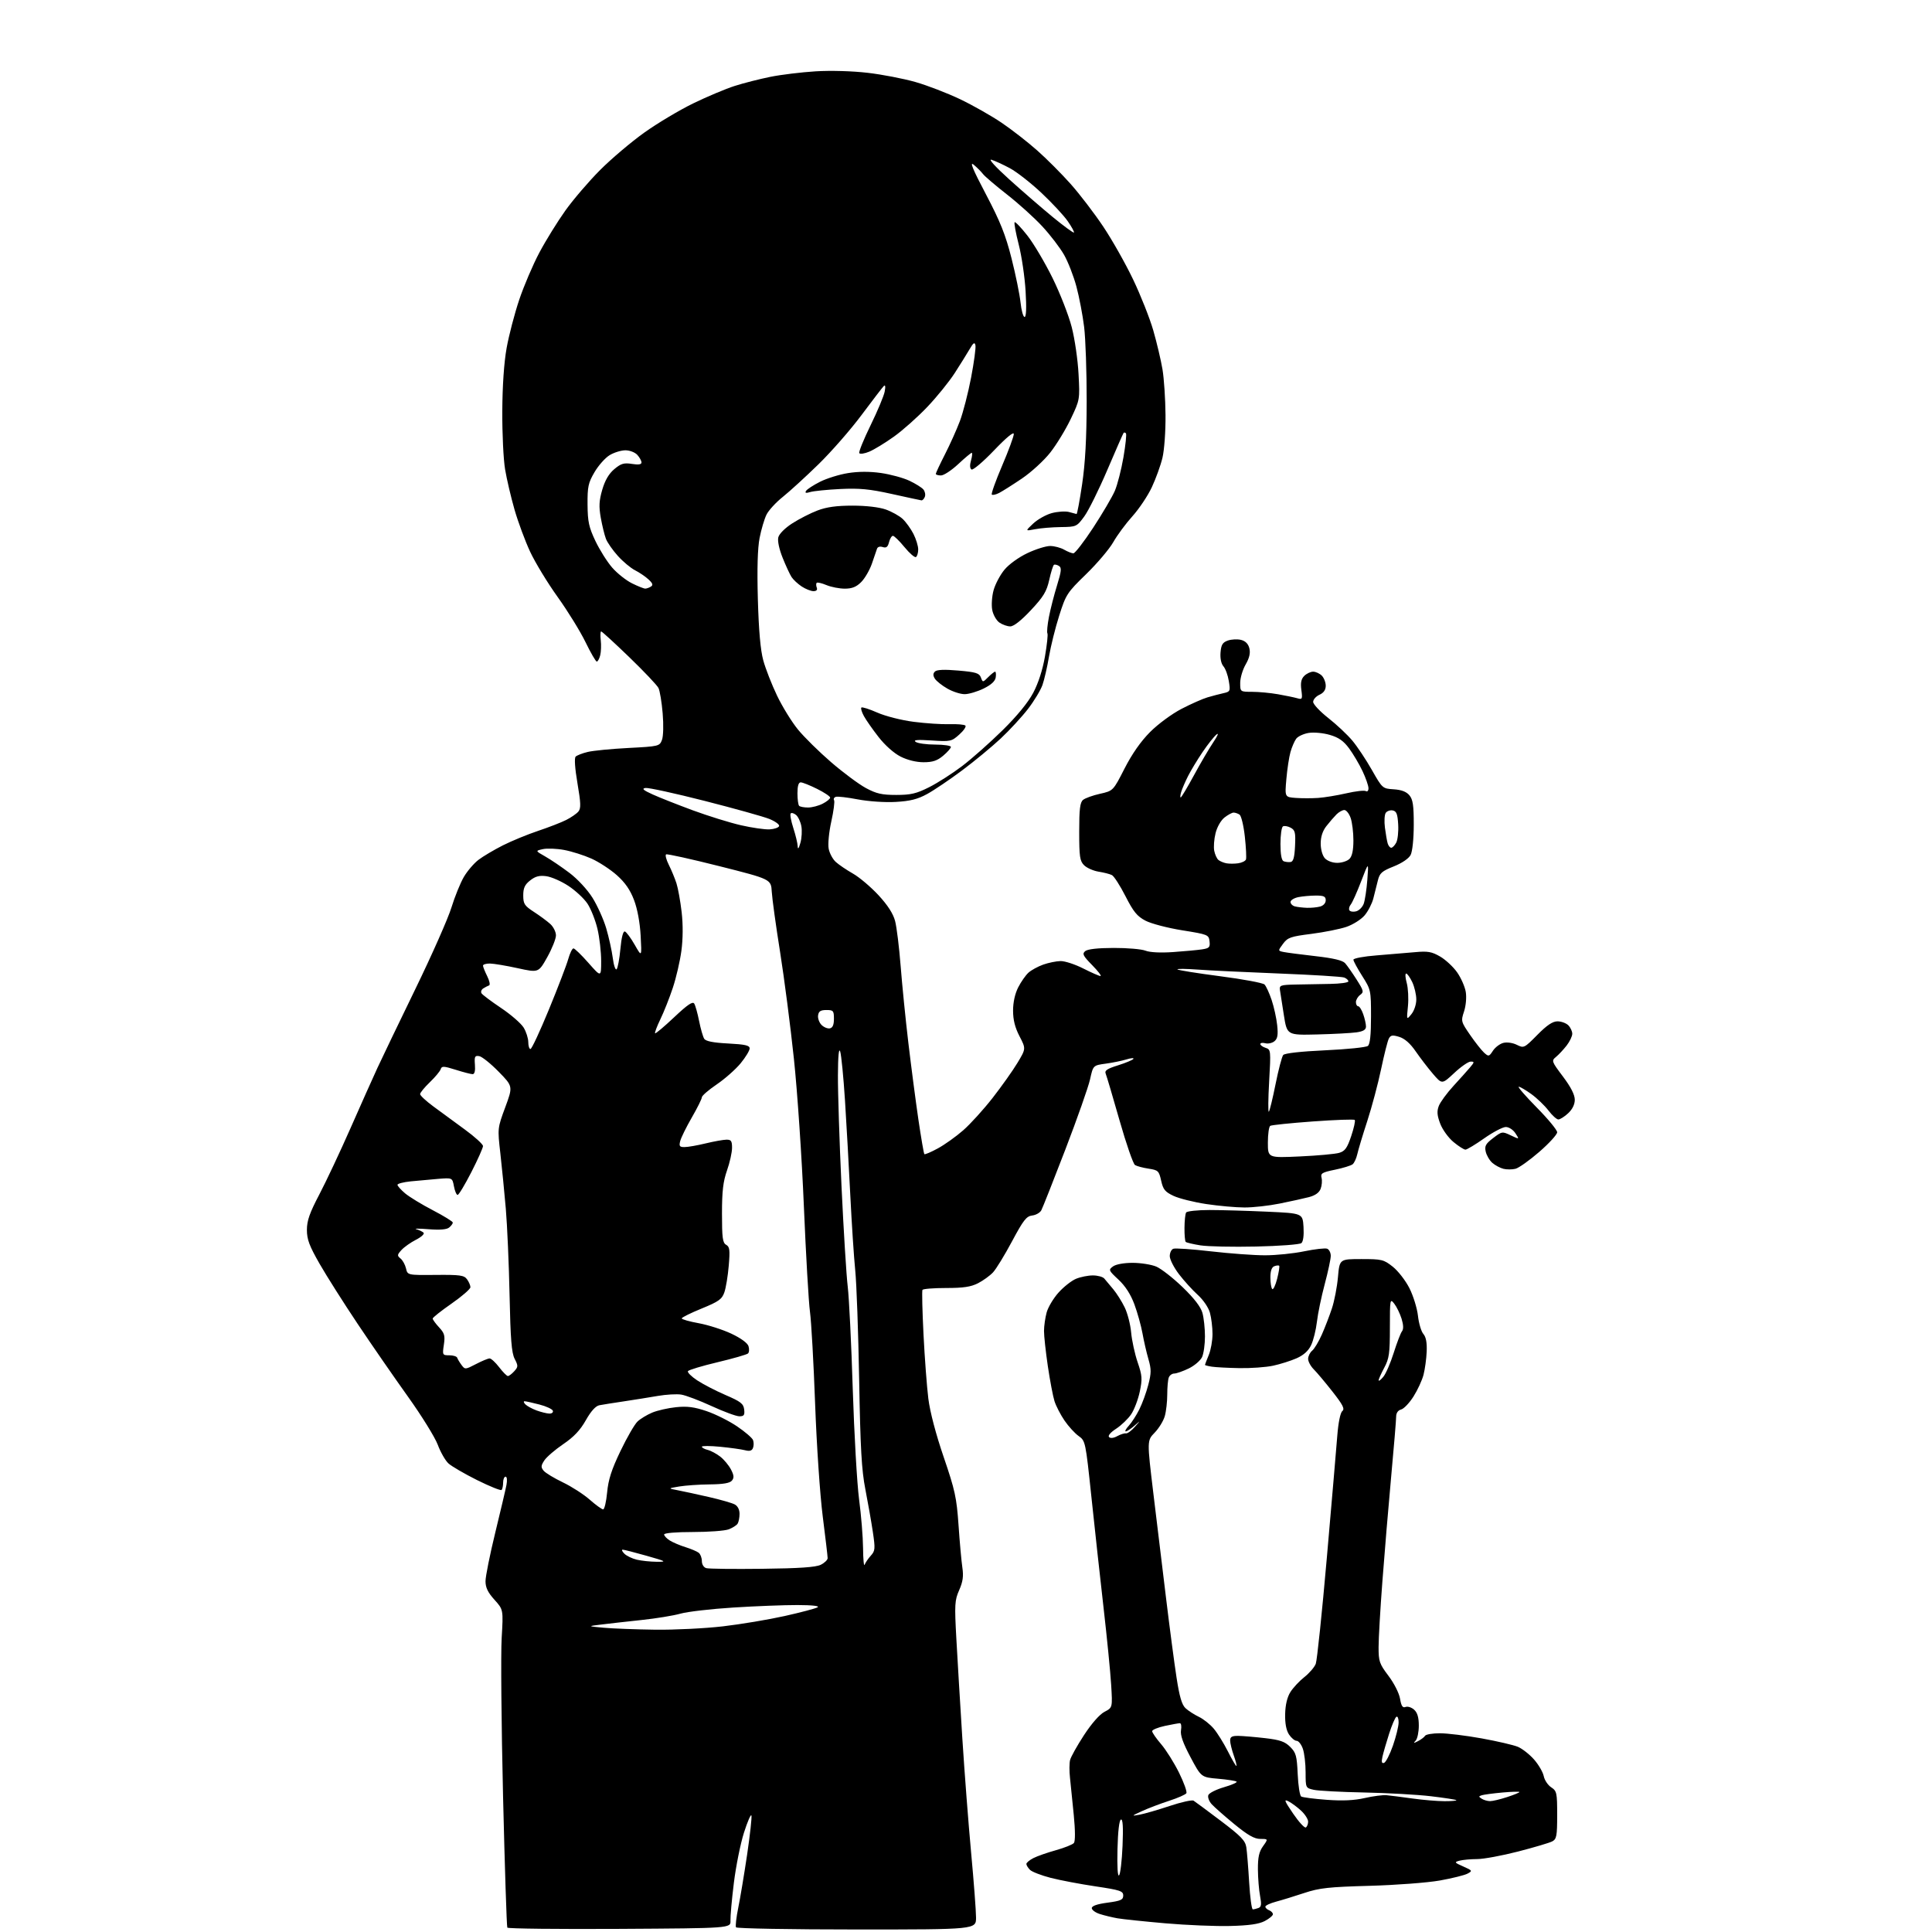 <?xml version="1.0" encoding="UTF-8" standalone="no"?>
<svg 
  version="1.1" 
  xmlns="http://www.w3.org/2000/svg" 
  xmlns:xlink="http://www.w3.org/1999/xlink" 
  xmlns:svg="http://www.w3.org/2000/svg"
  xmlns:rdf="http://www.w3.org/1999/02/22-rdf-syntax-ns#"
  xmlns:cc="http://creativecommons.org/ns#"
  xmlns:dc="http://purl.org/dc/elements/1.1/"
  viewBox="0 0 768 768"
  width="768"
  height="768"
>
<style>svg {background-color: white; }</style>"
<path stroke="none" fill="black" fill-rule="evenodd" d="M246.32,766.76C222.01,766.90 201.92,766.68 201.67,766.26C201.41,765.84 200.65,742.33 199.97,714.00C199.30,685.67 199.05,657.40 199.42,651.17C200.09,639.84 200.09,639.84 196.55,635.92C193.93,633.02 193.00,631.09 193.00,628.55C193.00,626.66 194.74,617.99 196.86,609.30C198.98,600.61 201.00,592.04 201.33,590.25C201.69,588.38 201.53,587.00 200.98,587.00C200.44,587.00 200.00,588.05 200.00,589.33C200.00,590.62 199.72,591.94 199.38,592.28C199.04,592.62 194.66,590.85 189.63,588.35C184.61,585.84 179.49,582.86 178.26,581.73C177.03,580.60 175.11,577.25 174.01,574.29C172.90,571.33 167.57,562.73 162.15,555.16C156.74,547.60 147.76,534.61 142.20,526.30C136.64,517.99 129.82,507.23 127.05,502.39C122.96,495.25 122.00,492.70 122.00,488.90C122.00,485.23 123.07,482.19 126.95,474.79C129.67,469.60 135.25,457.74 139.35,448.43C143.45,439.12 148.26,428.35 150.04,424.50C151.82,420.65 158.63,406.49 165.17,393.03C171.71,379.58 178.14,365.04 179.46,360.73C180.79,356.42 183.00,350.97 184.38,348.61C185.77,346.24 188.39,343.18 190.20,341.80C192.02,340.41 196.38,337.83 199.89,336.05C203.41,334.28 209.71,331.69 213.89,330.29C218.08,328.89 223.11,326.94 225.07,325.95C227.03,324.96 229.21,323.45 229.92,322.60C230.97,321.33 230.90,319.29 229.55,311.37C228.54,305.44 228.26,301.34 228.83,300.77C229.34,300.26 231.50,299.42 233.63,298.91C235.76,298.39 243.05,297.68 249.83,297.33C261.87,296.70 262.19,296.63 263.14,294.14C263.69,292.69 263.81,288.15 263.42,283.55C263.05,279.12 262.30,274.60 261.76,273.50C261.22,272.40 256.00,266.89 250.16,261.25C244.32,255.61 239.29,251.00 238.97,251.00C238.66,251.00 238.59,252.57 238.81,254.50C239.03,256.42 238.94,259.12 238.59,260.50C238.24,261.87 237.63,263.00 237.23,262.99C236.83,262.99 234.81,259.50 232.74,255.24C230.67,250.98 225.70,242.92 221.69,237.33C217.68,231.74 212.75,223.64 210.74,219.33C208.73,215.02 205.94,207.48 204.53,202.58C203.12,197.67 201.43,190.47 200.78,186.58C200.12,182.68 199.62,172.30 199.67,163.50C199.72,153.38 200.35,144.13 201.39,138.34C202.29,133.30 204.55,124.67 206.40,119.15C208.26,113.63 211.87,105.17 214.44,100.35C217.00,95.53 221.67,88.00 224.80,83.62C227.94,79.24 234.13,72.02 238.56,67.58C243.00,63.13 250.87,56.46 256.06,52.75C261.25,49.04 270.00,43.81 275.50,41.13C281.00,38.45 288.43,35.32 292.00,34.18C295.57,33.03 301.99,31.40 306.26,30.54C310.52,29.68 318.62,28.70 324.26,28.35C330.24,27.99 338.82,28.23 344.89,28.94C350.61,29.60 359.16,31.25 363.89,32.60C368.63,33.95 376.63,37.04 381.68,39.45C386.74,41.87 394.16,46.08 398.18,48.81C402.21,51.54 408.58,56.50 412.34,59.84C416.11,63.17 422.10,69.19 425.66,73.20C429.23,77.22 435.01,84.78 438.51,90.01C442.02,95.24 447.37,104.69 450.39,111.01C453.42,117.33 457.04,126.48 458.45,131.35C459.85,136.22 461.50,143.20 462.11,146.85C462.72,150.51 463.26,158.68 463.31,165.00C463.37,171.44 462.83,178.92 462.09,182.00C461.36,185.03 459.46,190.29 457.86,193.70C456.26,197.11 452.80,202.28 450.17,205.20C447.54,208.11 444.11,212.75 442.55,215.50C440.99,218.25 436.14,223.97 431.77,228.22C424.18,235.59 423.72,236.31 421.05,244.72C419.51,249.55 417.69,256.87 416.99,261.00C416.30,265.12 415.13,270.20 414.40,272.28C413.67,274.36 411.07,278.66 408.64,281.82C406.20,284.98 401.32,290.28 397.78,293.59C394.25,296.89 387.34,302.60 382.43,306.26C377.52,309.93 371.27,314.15 368.54,315.64C364.74,317.72 361.81,318.45 356.04,318.78C351.77,319.02 345.25,318.58 341.00,317.77C336.87,316.98 332.93,316.52 332.24,316.75C331.55,316.98 331.24,317.59 331.56,318.10C331.87,318.61 331.38,322.40 330.46,326.54C329.53,330.73 329.06,335.52 329.41,337.37C329.75,339.19 331.04,341.58 332.27,342.67C333.49,343.77 336.57,345.85 339.10,347.29C341.63,348.73 346.17,352.58 349.19,355.83C352.90,359.85 355.04,363.17 355.82,366.13C356.45,368.53 357.44,376.57 358.02,384.00C358.60,391.43 359.97,405.15 361.08,414.50C362.19,423.85 363.98,437.55 365.06,444.94C366.15,452.33 367.22,458.56 367.45,458.79C367.68,459.01 370.08,457.99 372.80,456.51C375.51,455.04 380.05,451.80 382.88,449.32C385.72,446.84 390.97,441.05 394.56,436.46C398.14,431.87 402.60,425.59 404.46,422.50C407.84,416.88 407.84,416.88 405.28,411.94C403.48,408.47 402.71,405.43 402.71,401.74C402.71,398.42 403.47,395.01 404.75,392.49C405.87,390.30 407.71,387.67 408.83,386.65C409.95,385.64 412.58,384.20 414.68,383.45C416.78,382.70 419.90,382.07 421.61,382.04C423.32,382.02 427.37,383.34 430.61,384.99C433.85,386.63 436.93,387.98 437.46,387.99C437.99,387.99 436.50,386.05 434.16,383.66C430.49,379.93 430.11,379.15 431.40,378.08C432.36,377.29 436.40,376.83 442.70,376.82C448.09,376.80 453.78,377.29 455.35,377.91C457.11,378.60 461.33,378.81 466.35,378.46C470.83,378.15 475.99,377.67 477.81,377.39C480.72,376.95 481.08,376.56 480.81,374.19C480.51,371.58 480.17,371.45 470.00,369.82C464.23,368.90 457.65,367.18 455.39,366.01C452.03,364.26 450.58,362.49 447.39,356.24C445.25,352.04 442.82,348.27 442.00,347.86C441.18,347.44 438.79,346.83 436.69,346.50C434.60,346.16 432.01,345.01 430.94,343.94C429.25,342.25 429.00,340.56 429.00,330.62C429.00,321.62 429.32,318.98 430.53,317.97C431.38,317.27 434.42,316.17 437.28,315.54C442.50,314.37 442.50,314.37 447.02,305.51C450.00,299.68 453.47,294.71 457.17,291.00C460.31,287.84 465.81,283.79 469.64,281.80C473.41,279.84 478.07,277.78 480.00,277.21C481.93,276.64 484.77,275.90 486.33,275.55C489.04,274.95 489.13,274.74 488.47,270.71C488.09,268.39 487.13,265.76 486.32,264.85C485.44,263.84 484.99,261.70 485.18,259.37C485.44,256.28 486.00,255.36 488.11,254.62C489.54,254.12 491.90,254.01 493.34,254.37C495.08,254.81 496.20,255.94 496.64,257.71C497.11,259.59 496.67,261.53 495.16,264.15C493.97,266.21 493.00,269.49 493.00,271.45C493.00,275.00 493.00,275.00 497.75,275.01C500.36,275.01 504.98,275.44 508.00,275.97C511.02,276.50 514.48,277.22 515.67,277.56C517.68,278.15 517.80,277.92 517.31,274.27C516.93,271.42 517.24,269.90 518.46,268.68C519.39,267.76 520.98,267.00 522.00,267.00C523.02,267.00 524.56,267.71 525.43,268.57C526.29,269.44 527.00,271.25 527.00,272.59C527.00,274.24 526.18,275.42 524.50,276.18C523.12,276.81 522.00,278.08 522.00,279.01C522.00,279.94 524.71,282.83 528.02,285.43C531.33,288.03 535.63,292.07 537.58,294.41C539.53,296.74 543.03,301.99 545.34,306.07C549.52,313.42 549.59,313.48 554.03,313.76C557.09,313.96 559.05,314.70 560.25,316.13C561.65,317.81 562.00,320.13 561.99,327.86C561.98,333.54 561.46,338.47 560.74,339.87C559.99,341.29 557.32,343.10 554.02,344.42C549.28,346.31 548.43,347.07 547.71,350.05C547.24,351.95 546.43,355.17 545.91,357.20C545.38,359.24 543.83,362.24 542.46,363.87C541.09,365.49 537.84,367.55 535.24,368.44C532.63,369.33 526.36,370.58 521.29,371.23C513.04,372.27 511.87,372.68 510.03,375.17C507.97,377.96 507.97,377.96 510.24,378.43C511.48,378.69 517.17,379.43 522.88,380.08C530.03,380.89 533.71,381.76 534.70,382.88C535.50,383.77 537.55,386.70 539.26,389.38C542.10,393.85 542.22,394.37 540.68,395.49C539.76,396.17 539.00,397.46 539.00,398.36C539.00,399.26 539.41,400.00 539.90,400.00C540.40,400.00 541.30,401.42 541.90,403.15C542.51,404.88 543.00,407.09 543.00,408.06C543.00,409.33 541.96,409.98 539.25,410.37C537.19,410.67 530.12,411.05 523.55,411.21C511.61,411.50 511.61,411.50 510.35,403.50C509.65,399.10 508.96,394.60 508.79,393.50C508.53,391.69 509.10,391.49 515.00,391.37C518.58,391.30 524.76,391.19 528.75,391.12C532.74,391.06 536.00,390.60 536.00,390.11C536.00,389.62 535.25,388.93 534.34,388.58C533.42,388.23 521.84,387.51 508.59,386.99C495.34,386.47 480.68,385.77 476.00,385.42C471.32,385.08 467.75,385.05 468.05,385.36C468.35,385.67 476.00,386.89 485.05,388.07C494.10,389.24 502.02,390.72 502.66,391.35C503.29,391.98 504.57,394.75 505.49,397.50C506.42,400.25 507.41,404.76 507.70,407.53C508.11,411.40 507.86,412.87 506.62,413.90C505.74,414.63 504.11,415.00 503.01,414.71C501.90,414.42 501.00,414.56 501.00,415.03C501.00,415.49 501.95,416.17 503.11,416.54C505.17,417.19 505.21,417.55 504.51,429.85C504.11,436.81 504.06,442.24 504.38,441.93C504.71,441.62 505.91,436.67 507.06,430.94C508.21,425.22 509.57,420.01 510.10,419.38C510.68,418.68 517.04,417.96 526.77,417.51C535.42,417.12 543.06,416.33 543.75,415.77C544.61,415.07 545.00,411.42 545.00,404.12C545.00,393.69 544.93,393.38 541.51,387.99C539.59,384.97 538.01,382.05 538.00,381.50C537.99,380.95 542.14,380.17 547.24,379.78C552.33,379.38 559.20,378.80 562.50,378.50C567.56,378.03 569.12,378.30 572.46,380.23C574.64,381.49 577.68,384.32 579.23,386.52C580.78,388.73 582.33,392.24 582.67,394.33C583.02,396.49 582.72,399.81 581.98,402.07C580.71,405.90 580.78,406.16 584.38,411.39C586.41,414.34 588.93,417.53 589.96,418.47C591.75,420.08 591.93,420.04 593.47,417.68C594.37,416.31 596.24,414.91 597.62,414.56C599.06,414.20 601.36,414.53 602.98,415.34C605.75,416.72 605.93,416.64 611.12,411.38C614.95,407.50 617.19,406.00 619.14,406.00C620.64,406.00 622.56,406.71 623.43,407.57C624.29,408.44 625.00,409.95 625.00,410.94C625.00,411.92 623.99,414.03 622.76,415.62C621.53,417.20 619.64,419.23 618.57,420.11C616.67,421.68 616.74,421.88 621.31,427.96C624.43,432.10 626.00,435.19 626.00,437.15C626.00,439.05 625.06,440.96 623.35,442.55C621.90,443.90 620.15,445.00 619.47,445.00C618.79,445.00 617.01,443.39 615.52,441.43C614.02,439.47 610.97,436.54 608.75,434.93C606.52,433.32 604.26,432.00 603.72,432.00C603.19,432.00 606.40,435.71 610.87,440.24C615.34,444.77 619.00,449.20 619.00,450.09C619.00,450.98 615.82,454.47 611.93,457.85C608.04,461.23 603.77,464.27 602.43,464.61C601.09,464.94 598.93,464.95 597.63,464.62C596.32,464.29 594.34,463.23 593.23,462.26C592.12,461.29 590.94,459.29 590.60,457.80C590.09,455.55 590.57,454.67 593.55,452.40C597.04,449.73 597.17,449.71 600.57,451.33C604.04,452.98 604.04,452.98 602.40,450.49C601.49,449.09 599.81,448.00 598.58,448.00C597.38,448.00 593.51,450.03 590.00,452.50C586.49,454.98 583.12,457.00 582.53,457.00C581.94,457.00 579.81,455.65 577.81,453.99C575.80,452.34 573.42,449.06 572.52,446.70C571.27,443.41 571.13,441.78 571.94,439.65C572.52,438.13 575.14,434.55 577.76,431.69C580.38,428.84 583.37,425.49 584.42,424.25C586.13,422.21 586.15,422.00 584.61,422.00C583.68,422.00 580.73,424.04 578.07,426.54C573.22,431.07 573.22,431.07 569.61,426.86C567.62,424.54 564.54,420.51 562.75,417.92C560.60,414.79 558.40,412.85 556.24,412.18C553.54,411.35 552.82,411.47 552.09,412.84C551.60,413.75 550.22,419.23 549.01,425.00C547.80,430.77 545.33,440.05 543.52,445.61C541.70,451.17 539.92,457.10 539.55,458.79C539.17,460.48 538.34,462.29 537.69,462.82C537.03,463.35 533.87,464.32 530.66,464.98C525.54,466.03 524.88,466.43 525.34,468.20C525.63,469.31 525.47,471.27 524.98,472.55C524.39,474.11 522.82,475.22 520.30,475.88C518.21,476.42 513.00,477.57 508.72,478.43C504.44,479.30 498.14,480.00 494.72,479.99C491.30,479.99 484.45,479.37 479.50,478.63C474.55,477.88 468.70,476.42 466.50,475.38C463.13,473.80 462.35,472.85 461.58,469.34C460.71,465.44 460.39,465.14 456.58,464.56C454.33,464.22 451.90,463.57 451.18,463.12C450.45,462.66 447.69,454.69 445.04,445.40C442.39,436.10 439.92,427.76 439.55,426.86C439.01,425.56 440.01,424.87 444.47,423.47C447.55,422.50 450.28,421.35 450.55,420.92C450.82,420.48 449.57,420.58 447.77,421.14C445.97,421.69 442.26,422.45 439.52,422.82C434.54,423.50 434.54,423.50 433.31,429.06C432.63,432.12 428.21,444.67 423.49,456.97C418.77,469.26 414.47,480.11 413.95,481.09C413.43,482.07 411.79,483.01 410.31,483.18C408.02,483.45 406.81,485.01 402.30,493.44C399.38,498.91 395.98,504.47 394.74,505.79C393.51,507.11 390.83,509.05 388.79,510.10C385.96,511.55 382.96,512.00 376.10,512.00C371.16,512.00 366.92,512.34 366.69,512.75C366.45,513.16 366.64,521.15 367.11,530.50C367.58,539.85 368.45,551.33 369.03,556.00C369.68,561.22 372.04,570.19 375.14,579.23C379.62,592.33 380.27,595.32 381.03,606.23C381.49,612.98 382.18,620.57 382.55,623.10C383.07,626.58 382.76,628.76 381.29,632.10C379.51,636.13 379.41,637.76 380.17,651.50C380.62,659.75 381.69,677.52 382.54,691.00C383.40,704.48 384.97,724.95 386.04,736.50C387.11,748.05 387.99,759.64 387.99,762.25C388.00,767.00 388.00,767.00 340.56,767.00C314.47,767.00 292.88,766.61 292.58,766.14C292.29,765.66 292.69,762.17 293.46,758.39C294.24,754.60 295.83,745.05 297.00,737.18C298.16,729.30 298.93,722.32 298.70,721.68C298.48,721.03 297.14,724.10 295.74,728.50C294.34,732.90 292.53,741.90 291.72,748.50C290.90,755.10 290.30,761.85 290.37,763.50C290.50,766.50 290.50,766.50 246.32,766.76zM489.00,765.61C483.23,765.76 471.61,765.27 463.19,764.54C454.77,763.80 446.22,762.91 444.19,762.55C442.16,762.19 439.04,761.44 437.25,760.87C435.46,760.31 434.00,759.24 434.00,758.51C434.00,757.63 436.12,756.89 440.25,756.34C445.55,755.63 446.50,755.20 446.50,753.50C446.50,751.72 445.29,751.32 435.50,749.86C429.45,748.96 421.43,747.44 417.68,746.48C413.93,745.51 410.22,744.08 409.43,743.29C408.64,742.50 408.00,741.45 408.00,740.95C408.00,740.46 409.24,739.42 410.75,738.64C412.26,737.86 416.30,736.44 419.73,735.49C423.16,734.53 426.38,733.24 426.89,732.62C427.46,731.93 427.44,727.63 426.84,721.50C426.31,716.00 425.63,709.35 425.34,706.71C425.04,704.08 425.06,700.89 425.38,699.62C425.70,698.36 428.19,693.90 430.92,689.72C433.96,685.07 437.13,681.47 439.08,680.46C442.26,678.81 442.26,678.81 441.70,669.66C441.39,664.62 440.03,650.83 438.67,639.00C437.32,627.17 435.15,607.44 433.86,595.14C431.53,573.04 431.48,572.76 428.76,570.83C427.24,569.75 424.72,566.98 423.15,564.68C421.58,562.38 419.79,558.92 419.18,557.00C418.57,555.08 417.38,548.81 416.53,543.07C415.69,537.34 415.00,531.04 415.01,529.07C415.01,527.11 415.49,523.78 416.07,521.68C416.66,519.58 418.79,516.02 420.82,513.78C422.84,511.53 425.95,509.09 427.72,508.35C429.49,507.61 432.51,507.00 434.43,507.00C436.35,507.00 438.40,507.56 438.98,508.25C439.56,508.94 441.16,510.85 442.54,512.50C443.91,514.15 445.96,517.39 447.08,519.71C448.21,522.02 449.37,526.52 449.65,529.71C449.94,532.89 451.10,538.20 452.22,541.50C454.05,546.83 454.14,548.13 453.08,553.19C452.42,556.32 450.88,560.37 449.66,562.19C448.44,564.01 445.75,566.59 443.70,567.93C441.45,569.39 440.32,570.72 440.87,571.27C441.42,571.82 442.72,571.67 444.14,570.88C445.44,570.17 446.98,569.68 447.57,569.79C448.16,569.91 449.74,568.77 451.07,567.25C453.50,564.50 453.50,564.50 450.94,566.75C449.53,567.99 447.98,569.00 447.51,569.00C447.04,569.00 447.58,567.99 448.71,566.75C449.85,565.51 451.73,562.60 452.89,560.28C454.06,557.96 455.66,553.57 456.45,550.53C457.68,545.79 457.69,544.32 456.51,540.25C455.75,537.64 454.69,533.02 454.15,530.00C453.60,526.98 452.16,521.80 450.94,518.50C449.46,514.51 447.34,511.22 444.61,508.67C440.66,504.99 440.58,504.79 442.44,503.42C443.59,502.58 446.75,502.00 450.22,502.00C453.44,502.00 457.66,502.67 459.61,503.48C461.56,504.30 466.27,507.97 470.08,511.64C474.69,516.09 477.33,519.52 477.99,521.91C478.54,523.89 478.99,528.07 478.99,531.20C479.00,534.34 478.48,538.05 477.85,539.44C477.21,540.83 474.82,542.88 472.53,543.99C470.24,545.09 467.66,546.00 466.79,546.00C465.92,546.00 464.94,546.71 464.61,547.58C464.27,548.45 464.00,551.49 464.00,554.34C464.00,557.18 463.56,561.06 463.02,562.94C462.48,564.83 460.67,567.78 458.99,569.51C455.95,572.64 455.95,572.64 458.47,593.57C459.86,605.08 462.14,623.95 463.55,635.50C464.95,647.05 466.81,661.15 467.69,666.84C468.86,674.47 469.80,677.67 471.27,679.04C472.37,680.06 474.75,681.60 476.55,682.46C478.36,683.31 481.02,685.43 482.48,687.16C483.93,688.88 486.45,692.93 488.08,696.15C489.70,699.37 491.23,702.00 491.47,702.00C491.71,702.00 491.26,700.14 490.46,697.87C489.66,695.61 489.00,692.91 489.00,691.87C489.00,690.42 489.72,690.01 492.25,690.04C494.04,690.07 498.82,690.47 502.88,690.94C508.83,691.63 510.75,692.30 512.87,694.41C515.19,696.73 515.53,697.98 515.86,705.27C516.06,709.79 516.68,713.79 517.25,714.14C517.81,714.49 522.37,715.08 527.38,715.45C533.72,715.92 538.33,715.70 542.50,714.75C545.80,714.00 549.69,713.49 551.14,713.62C552.60,713.75 557.24,714.34 561.46,714.93C565.69,715.52 571.44,716.00 574.24,716.00C577.04,716.00 579.15,715.82 578.92,715.59C578.69,715.37 574.13,714.66 568.78,714.03C563.44,713.39 551.51,712.73 542.28,712.54C533.05,712.36 524.04,711.88 522.25,711.48C519.01,710.75 519.00,710.73 519.00,704.52C519.00,701.10 518.51,696.88 517.90,695.15C517.30,693.42 516.18,692.00 515.43,692.00C514.67,692.00 513.30,690.86 512.39,689.48C511.30,687.80 510.78,685.06 510.87,681.35C510.95,677.70 511.68,674.65 512.95,672.62C514.03,670.90 516.53,668.22 518.51,666.66C520.49,665.10 522.53,662.72 523.04,661.38C523.55,660.04 525.53,641.07 527.44,619.22C529.35,597.37 531.22,575.57 531.59,570.76C532.00,565.52 532.80,561.58 533.59,560.93C534.64,560.06 533.84,558.48 529.70,553.21C526.84,549.57 523.49,545.58 522.25,544.34C521.01,543.10 520.00,541.23 520.00,540.17C520.00,539.11 520.72,537.65 521.61,536.91C522.49,536.18 524.22,533.30 525.45,530.52C526.68,527.74 528.48,523.07 529.45,520.14C530.43,517.21 531.51,511.60 531.86,507.66C532.50,500.50 532.50,500.50 541.16,500.50C549.29,500.50 550.04,500.68 553.66,503.54C555.77,505.22 558.75,509.06 560.27,512.08C561.80,515.10 563.32,520.03 563.66,523.04C563.99,526.04 564.96,529.30 565.81,530.27C566.86,531.48 567.28,533.73 567.13,537.27C567.01,540.15 566.44,544.30 565.87,546.50C565.30,548.70 563.50,552.59 561.88,555.14C560.26,557.70 558.05,560.02 556.96,560.30C555.72,560.62 555.00,561.67 554.99,563.16C554.99,564.45 554.10,575.17 553.01,587.00C551.92,598.83 550.36,617.50 549.53,628.50C548.69,639.50 548.01,651.30 548.01,654.73C548.00,660.44 548.33,661.39 551.94,666.17C554.17,669.12 556.17,673.07 556.54,675.26C557.04,678.21 557.57,679.00 558.74,678.54C559.59,678.22 561.12,678.71 562.14,679.63C563.44,680.81 564.00,682.70 564.00,685.95C564.00,688.51 563.44,691.20 562.75,691.92C561.72,693.01 561.89,693.05 563.69,692.12C564.90,691.50 566.17,690.54 566.50,689.99C566.84,689.45 569.49,689.00 572.38,689.00C575.28,689.00 582.73,689.91 588.93,691.03C595.14,692.15 601.64,693.66 603.37,694.38C605.11,695.11 608.01,697.38 609.81,699.43C611.61,701.48 613.34,704.46 613.66,706.04C613.98,707.63 615.31,709.63 616.62,710.48C618.85,711.95 619.00,712.64 619.00,721.49C619.00,729.80 618.77,731.05 617.06,731.97C616.00,732.54 609.89,734.35 603.50,736.00C597.10,737.65 589.76,739.01 587.18,739.01C584.61,739.02 581.45,739.31 580.18,739.65C578.02,740.23 578.12,740.39 581.68,741.96C585.33,743.58 585.41,743.70 583.36,744.80C582.19,745.43 577.24,746.66 572.36,747.53C567.49,748.40 554.95,749.35 544.50,749.64C528.21,750.09 524.50,750.49 518.50,752.48C514.65,753.76 509.59,755.32 507.25,755.94C504.91,756.57 503.00,757.46 503.00,757.93C503.00,758.40 503.68,759.05 504.50,759.36C505.32,759.68 506.00,760.39 506.00,760.94C506.00,761.50 504.54,762.71 502.75,763.65C500.42,764.86 496.52,765.42 489.00,765.61zM498.01,759.00C498.47,759.00 499.48,758.75 500.27,758.45C501.40,758.02 501.53,756.98 500.90,753.70C500.45,751.39 500.07,746.64 500.04,743.15C500.01,738.29 500.48,736.13 502.07,733.90C504.14,731.00 504.14,731.00 500.99,731.00C498.63,731.00 496.05,729.53 490.67,725.13C486.73,721.89 482.66,718.31 481.63,717.16C480.60,716.01 480.02,714.40 480.33,713.58C480.65,712.76 483.43,711.35 486.53,710.45C489.62,709.55 491.89,708.55 491.57,708.24C491.25,707.92 487.96,707.40 484.25,707.08C477.50,706.50 477.50,706.50 473.24,698.50C470.22,692.81 469.13,689.70 469.47,687.75C469.73,686.24 469.53,685.00 469.02,685.00C468.52,685.00 465.83,685.49 463.05,686.08C460.27,686.68 458.00,687.62 458.00,688.17C458.00,688.73 459.60,691.05 461.57,693.34C463.53,695.63 466.73,700.72 468.68,704.67C470.63,708.61 471.94,712.28 471.60,712.83C471.26,713.38 468.18,714.74 464.74,715.85C461.31,716.96 456.48,718.80 454.00,719.93C449.69,721.91 449.65,721.97 452.98,721.37C454.89,721.02 460.26,719.47 464.91,717.92C469.55,716.37 473.86,715.41 474.47,715.80C475.09,716.18 479.94,719.79 485.26,723.80C493.27,729.85 495.02,731.66 495.43,734.30C495.70,736.06 496.21,742.34 496.56,748.25C496.91,754.16 497.56,759.00 498.01,759.00zM444.85,745.48C445.36,744.94 445.98,739.65 446.23,733.72C446.54,726.22 446.34,723.05 445.59,723.30C444.91,723.53 444.39,727.98 444.22,735.07C444.04,742.07 444.29,746.09 444.85,745.48zM519.09,726.44C519.59,726.14 520.00,725.09 520.00,724.13C520.00,723.16 518.76,721.22 517.25,719.81C515.74,718.40 513.46,716.71 512.20,716.06C510.27,715.07 510.57,715.86 514.04,720.94C516.32,724.28 518.59,726.75 519.09,726.44zM592.31,715.98C593.31,715.99 596.35,715.27 599.06,714.38C601.78,713.50 604.00,712.58 604.00,712.36C604.00,712.13 600.96,712.22 597.25,712.55C593.54,712.89 589.84,713.38 589.03,713.64C587.73,714.05 587.73,714.22 589.03,715.04C589.84,715.55 591.32,715.98 592.31,715.98zM550.19,700.77C550.89,700.54 552.47,697.46 553.71,693.92C554.94,690.39 555.96,686.24 555.97,684.69C555.99,683.15 555.59,682.14 555.08,682.45C554.57,682.77 553.26,685.83 552.17,689.26C551.07,692.69 549.89,696.78 549.54,698.35C549.09,700.41 549.26,701.08 550.19,700.77zM260.51,647.83C268.21,647.92 280.33,647.32 287.44,646.49C294.55,645.66 305.57,643.81 311.93,642.39C318.30,640.97 324.18,639.41 325.00,638.93C325.93,638.39 322.89,638.05 317.00,638.03C311.77,638.02 300.30,638.46 291.50,639.02C282.70,639.57 273.25,640.67 270.50,641.45C267.75,642.23 260.77,643.37 255.00,643.98C249.22,644.60 242.03,645.40 239.00,645.78C233.50,646.45 233.50,646.45 240.00,647.05C243.57,647.38 252.80,647.73 260.51,647.83zM303.00,623.62C317.77,623.45 324.27,623.00 326.25,622.03C327.76,621.29 329.00,620.09 329.00,619.38C329.00,618.66 328.12,611.20 327.05,602.79C325.96,594.25 324.62,574.48 324.02,558.00C323.43,541.77 322.51,525.35 321.98,521.50C321.45,517.65 320.36,498.75 319.55,479.50C318.75,460.25 316.97,433.87 315.59,420.89C314.22,407.90 311.74,388.78 310.09,378.39C308.43,368.00 306.95,357.25 306.79,354.50C306.50,349.50 306.50,349.50 286.02,344.33C274.76,341.49 265.20,339.37 264.78,339.63C264.36,339.90 264.85,341.77 265.87,343.80C266.89,345.84 268.26,349.13 268.90,351.12C269.54,353.11 270.47,358.28 270.97,362.62C271.54,367.60 271.50,373.26 270.86,378.00C270.31,382.12 268.77,388.75 267.44,392.72C266.12,396.69 263.91,402.28 262.52,405.14C261.14,408.00 260.19,410.53 260.41,410.75C260.63,410.96 264.04,408.10 267.98,404.38C273.30,399.36 275.36,397.96 275.97,398.95C276.43,399.69 277.30,402.81 277.91,405.89C278.53,408.98 279.44,412.14 279.93,412.92C280.56,413.91 283.47,414.49 289.42,414.80C296.24,415.16 298.00,415.56 298.00,416.77C298.00,417.61 296.39,420.26 294.42,422.67C292.45,425.07 288.17,428.85 284.92,431.06C281.66,433.27 279.00,435.58 279.00,436.19C279.00,436.80 277.20,440.43 274.99,444.25C272.79,448.07 270.72,452.28 270.39,453.60C269.88,455.63 270.15,456.00 272.14,455.98C273.44,455.98 277.20,455.32 280.50,454.52C283.80,453.72 287.51,453.06 288.75,453.04C290.63,453.01 291.00,453.53 291.00,456.28C291.00,458.09 290.10,462.13 289.00,465.26C287.45,469.68 287.00,473.51 287.00,482.43C287.00,492.07 287.26,494.05 288.66,494.83C290.06,495.61 290.22,496.88 289.69,503.13C289.35,507.19 288.56,511.95 287.95,513.71C286.99,516.47 285.72,517.38 278.92,520.16C274.56,521.94 271.00,523.70 271.00,524.08C271.00,524.46 274.04,525.33 277.75,526.00C281.46,526.68 287.29,528.54 290.69,530.14C294.48,531.92 297.13,533.85 297.54,535.12C297.90,536.27 297.82,537.57 297.35,538.02C296.88,538.46 291.44,540.03 285.26,541.50C279.07,542.97 273.77,544.57 273.47,545.05C273.17,545.53 274.82,547.18 277.14,548.71C279.45,550.24 284.53,552.87 288.42,554.55C294.44,557.14 295.55,558.00 295.82,560.30C296.08,562.52 295.74,563.00 293.91,563.00C292.68,563.00 287.72,561.17 282.88,558.94C278.03,556.71 272.59,554.65 270.78,554.37C268.98,554.09 264.80,554.33 261.50,554.90C258.20,555.47 252.12,556.44 248.00,557.06C243.88,557.67 239.49,558.37 238.25,558.61C236.78,558.89 234.91,560.96 232.88,564.56C230.64,568.53 228.10,571.22 223.88,574.08C220.64,576.28 217.27,579.19 216.38,580.54C215.01,582.63 214.97,583.26 216.11,584.64C216.86,585.53 220.29,587.61 223.74,589.26C227.19,590.91 231.99,594.00 234.41,596.13C236.83,598.26 239.24,600.00 239.76,600.00C240.28,600.00 240.99,596.98 241.34,593.28C241.82,588.17 243.09,584.21 246.65,576.80C249.22,571.43 252.27,566.16 253.43,565.07C254.58,563.98 257.21,562.39 259.27,561.53C261.33,560.67 265.60,559.70 268.76,559.38C273.17,558.92 275.97,559.29 280.89,560.95C284.40,562.14 289.86,564.87 293.01,567.01C296.17,569.15 299.02,571.60 299.34,572.45C299.67,573.30 299.67,574.71 299.33,575.57C298.90,576.72 298.01,576.97 296.11,576.48C294.68,576.11 290.24,575.50 286.25,575.11C282.26,574.72 279.00,574.72 279.00,575.09C279.00,575.47 280.05,576.05 281.34,576.37C282.62,576.69 284.88,577.91 286.36,579.07C287.83,580.23 289.73,582.52 290.58,584.16C291.79,586.49 291.86,587.46 290.94,588.57C290.11,589.57 287.44,590.02 282.13,590.07C277.93,590.11 272.48,590.49 270.00,590.90C265.50,591.65 265.50,591.65 269.50,592.42C271.70,592.84 277.24,594.04 281.81,595.09C286.37,596.13 290.99,597.46 292.06,598.03C293.26,598.67 293.99,600.11 293.98,601.79C293.98,603.28 293.63,605.03 293.21,605.69C292.80,606.34 291.20,607.35 289.66,607.94C288.13,608.52 281.72,609.00 275.43,609.00C268.66,609.00 264.00,609.40 264.00,609.98C264.00,610.51 265.01,611.59 266.25,612.37C267.49,613.14 270.30,614.34 272.50,615.02C274.70,615.70 277.06,616.71 277.75,617.25C278.44,617.80 279.00,619.28 279.00,620.55C279.00,621.88 279.74,623.07 280.75,623.36C281.71,623.64 291.73,623.76 303.00,623.62zM343.71,622.00C344.01,621.17 345.11,619.56 346.16,618.40C347.90,616.48 347.97,615.68 346.96,608.90C346.35,604.83 345.01,597.23 343.99,592.00C342.50,584.39 342.01,575.75 341.53,548.50C341.20,529.80 340.50,510.23 339.97,505.00C339.44,499.77 338.56,486.27 338.00,475.00C337.44,463.73 336.50,446.85 335.90,437.50C335.30,428.15 334.44,419.38 333.99,418.00C333.45,416.38 333.13,419.73 333.09,427.50C333.05,434.10 333.69,453.90 334.51,471.50C335.34,489.10 336.45,507.10 336.99,511.50C337.52,515.90 338.42,534.16 338.98,552.08C339.55,570.01 340.68,589.78 341.50,596.02C342.33,602.26 343.04,611.00 343.08,615.44C343.12,619.87 343.40,622.83 343.71,622.00zM261.00,620.83C265.19,620.86 264.92,620.69 257.00,618.44C252.32,617.12 248.07,616.02 247.54,616.02C247.01,616.01 247.29,616.72 248.18,617.60C249.06,618.49 251.29,619.56 253.14,620.00C254.99,620.44 258.52,620.81 261.00,620.83zM218.33,561.92C219.34,561.97 219.99,561.46 219.77,560.80C219.55,560.14 217.15,559.02 214.43,558.32C211.72,557.61 209.07,557.03 208.55,557.02C208.03,557.01 208.16,557.56 208.84,558.25C209.53,558.94 211.53,560.03 213.29,560.67C215.06,561.32 217.32,561.88 218.33,561.92zM549.88,547.32C550.88,546.13 552.74,541.85 554.01,537.82C555.28,533.80 556.76,529.92 557.31,529.22C557.97,528.36 557.91,526.70 557.15,524.22C556.51,522.17 555.21,519.49 554.25,518.25C552.56,516.08 552.50,516.39 552.50,527.75C552.50,538.02 552.22,540.03 550.25,543.71C549.01,546.03 548.01,548.28 548.03,548.71C548.05,549.14 548.88,548.52 549.88,547.32zM201.90,547.00C202.33,547.00 203.47,546.14 204.42,545.09C206.00,543.34 206.02,542.94 204.59,540.17C203.36,537.80 202.93,532.39 202.56,514.83C202.31,502.55 201.63,487.10 201.07,480.50C200.50,473.90 199.52,464.00 198.90,458.50C197.76,448.52 197.76,448.48 200.84,440.17C203.92,431.84 203.92,431.84 198.21,426.01C195.07,422.79 191.60,420.02 190.50,419.83C188.76,419.54 188.54,419.98 188.79,423.25C188.98,425.67 188.66,427.00 187.88,427.00C187.22,427.00 184.20,426.22 181.17,425.26C176.36,423.75 175.60,423.72 175.19,425.01C174.93,425.83 172.98,428.17 170.86,430.21C168.74,432.25 167.00,434.37 167.00,434.93C167.00,435.48 169.36,437.68 172.25,439.81C175.14,441.93 180.76,446.06 184.75,448.98C188.74,451.89 192.00,454.86 192.00,455.58C192.00,456.29 189.92,460.96 187.37,465.94C184.82,470.92 182.37,475.00 181.91,475.00C181.46,475.00 180.80,473.46 180.45,471.58C179.81,468.16 179.81,468.16 174.15,468.62C171.04,468.88 166.14,469.32 163.25,469.61C160.36,469.91 158.00,470.52 158.00,470.98C158.00,471.44 159.37,472.97 161.04,474.38C162.72,475.79 167.67,478.81 172.04,481.08C176.42,483.36 180.00,485.57 180.00,485.99C180.00,486.41 179.35,487.30 178.55,487.96C177.57,488.77 174.86,488.99 170.30,488.63C166.56,488.33 164.40,488.34 165.50,488.64C166.60,488.95 167.89,489.56 168.37,490.02C168.85,490.47 167.50,491.73 165.37,492.81C163.24,493.90 160.64,495.74 159.58,496.91C157.86,498.81 157.83,499.16 159.21,500.27C160.06,500.94 161.04,502.72 161.39,504.20C162.01,506.90 162.01,506.90 173.16,506.80C182.90,506.71 184.48,506.93 185.65,508.54C186.39,509.55 187.00,510.97 187.00,511.68C187.00,512.40 183.62,515.33 179.50,518.20C175.38,521.06 172.00,523.74 172.00,524.15C172.00,524.56 173.14,526.13 174.53,527.63C176.70,529.97 176.98,530.97 176.44,534.56C175.83,538.63 175.89,538.75 178.61,538.75C180.16,538.75 181.56,539.19 181.74,539.73C181.92,540.27 182.70,541.57 183.47,542.61C184.84,544.45 184.98,544.44 189.19,542.25C191.56,541.01 194.01,540.00 194.63,540.00C195.25,540.00 196.96,541.58 198.43,543.50C199.90,545.42 201.46,547.00 201.90,547.00zM492.70,543.85C488.19,543.77 483.26,543.51 481.75,543.28C480.24,543.05 479.00,542.73 479.00,542.56C479.00,542.38 479.68,540.63 480.50,538.65C481.32,536.68 482.00,532.91 481.99,530.28C481.99,527.65 481.53,523.86 480.97,521.85C480.39,519.76 478.32,516.72 476.13,514.74C474.03,512.84 470.66,509.13 468.65,506.50C466.64,503.87 465.00,500.64 465.00,499.32C465.00,498.01 465.63,496.69 466.41,496.40C467.18,496.10 473.91,496.57 481.36,497.43C488.81,498.29 498.48,499.00 502.85,499.00C507.21,499.00 514.23,498.29 518.45,497.41C522.67,496.54 526.76,496.08 527.56,496.38C528.35,496.69 529.00,497.96 529.00,499.22C529.00,500.47 527.91,505.55 526.59,510.50C525.27,515.45 523.87,522.16 523.50,525.41C523.12,528.66 522.09,532.84 521.20,534.70C520.11,536.99 518.23,538.69 515.41,539.94C513.11,540.95 508.91,542.28 506.07,542.89C503.23,543.50 497.21,543.93 492.70,543.85zM507.68,508.35C508.35,505.72 508.72,503.39 508.49,503.16C508.27,502.94 507.39,503.02 506.54,503.35C505.52,503.74 505.00,505.24 505.00,507.80C505.00,509.93 505.33,512.00 505.73,512.40C506.13,512.80 507.01,510.98 507.68,508.35zM499.31,495.52C490.06,495.73 480.11,495.51 477.18,495.05C474.26,494.58 471.63,493.96 471.34,493.67C471.05,493.38 470.82,490.86 470.85,488.07C470.87,485.28 471.16,482.55 471.50,482.00C471.84,481.45 476.03,481.00 480.81,481.00C485.59,481.01 495.87,481.30 503.67,481.66C517.83,482.30 517.83,482.30 518.17,487.74C518.37,491.11 518.05,493.55 517.31,494.16C516.65,494.71 508.55,495.32 499.31,495.52zM516.75,459.70C523.76,459.38 530.77,458.74 532.33,458.28C534.65,457.60 535.52,456.39 537.13,451.61C538.21,448.40 538.84,445.51 538.53,445.20C538.21,444.88 530.74,445.15 521.92,445.79C513.09,446.43 505.45,447.22 504.94,447.54C504.42,447.86 504.00,450.86 504.00,454.20C504.00,460.29 504.00,460.29 516.75,459.70zM210.87,417.00C211.36,417.00 214.66,409.91 218.22,401.25C221.78,392.59 225.23,383.59 225.88,381.25C226.54,378.91 227.47,377.00 227.96,377.00C228.44,377.00 231.12,379.59 233.90,382.75C238.97,388.50 238.97,388.50 238.97,382.00C238.97,378.43 238.31,372.68 237.50,369.24C236.68,365.80 234.90,361.30 233.54,359.24C232.18,357.18 228.75,353.99 225.92,352.14C223.10,350.29 219.15,348.56 217.14,348.30C214.41,347.93 212.81,348.35 210.75,349.98C208.61,351.66 208.00,352.99 208.00,355.94C208.00,359.30 208.48,360.05 212.25,362.50C214.59,364.01 217.51,366.18 218.75,367.30C219.99,368.43 221.00,370.46 221.00,371.83C221.00,373.19 219.44,377.09 217.54,380.50C214.07,386.69 214.07,386.69 205.79,384.87C201.23,383.87 196.26,383.04 194.75,383.02C193.24,383.01 192.00,383.38 192.00,383.85C192.00,384.31 192.75,386.20 193.67,388.04C194.59,389.88 194.93,391.53 194.42,391.71C193.91,391.89 192.88,392.42 192.12,392.90C191.36,393.38 191.04,394.26 191.41,394.85C191.77,395.44 195.28,398.07 199.20,400.70C203.12,403.33 207.15,406.84 208.16,408.49C209.17,410.15 209.99,412.74 210.00,414.25C210.00,415.76 210.39,417.00 210.87,417.00zM329.87,408.79C331.00,408.57 331.50,407.41 331.50,404.99C331.50,401.78 331.26,401.50 328.50,401.50C326.20,401.50 325.43,402.00 325.20,403.63C325.03,404.79 325.65,406.50 326.57,407.43C327.49,408.35 328.98,408.96 329.87,408.79zM561.06,403.14C562.16,401.80 563.00,399.26 563.00,397.29C563.00,395.37 562.27,392.27 561.39,390.40C560.50,388.53 559.41,387.00 558.97,387.00C558.52,387.00 558.63,388.69 559.20,390.74C559.76,392.80 559.98,396.97 559.68,399.99C559.12,405.50 559.12,405.50 561.06,403.14zM245.11,385.29C245.57,384.83 246.25,381.19 246.62,377.19C247.04,372.61 247.70,370.06 248.40,370.28C249.00,370.48 250.77,372.86 252.31,375.57C255.13,380.50 255.13,380.50 254.67,372.00C254.38,366.72 253.39,361.33 252.04,357.78C250.52,353.75 248.50,350.84 245.19,347.89C242.61,345.60 238.06,342.63 235.07,341.29C232.08,339.96 227.21,338.42 224.25,337.87C221.28,337.32 217.49,337.17 215.81,337.54C212.77,338.21 212.77,338.21 216.75,340.47C218.94,341.71 223.26,344.64 226.36,346.98C229.59,349.42 233.50,353.64 235.52,356.87C237.46,359.97 239.92,365.43 240.98,369.00C242.03,372.57 243.21,377.89 243.59,380.81C243.96,383.73 244.65,385.75 245.11,385.29zM539.08,362.27C540.22,361.97 541.57,360.64 542.08,359.30C542.58,357.97 543.24,353.64 543.54,349.69C544.08,342.50 544.08,342.50 541.07,350.36C539.41,354.68 537.56,358.83 536.94,359.57C536.33,360.31 536.09,361.34 536.41,361.86C536.74,362.38 537.94,362.57 539.08,362.27zM519.50,360.87C521.15,360.93 523.51,360.70 524.75,360.37C526.07,360.02 527.00,358.99 527.00,357.88C527.00,356.36 526.25,356.00 523.12,356.00C520.99,356.00 517.84,356.28 516.12,356.62C514.41,356.97 513.00,357.84 513.00,358.55C513.00,359.27 513.79,360.06 514.75,360.31C515.71,360.56 517.85,360.81 519.50,360.87zM492.18,343.17C493.66,342.96 495.05,342.28 495.29,341.65C495.52,341.02 495.32,336.92 494.84,332.55C494.36,328.18 493.41,324.25 492.73,323.81C492.06,323.38 491.00,323.02 490.38,323.02C489.77,323.01 488.14,323.89 486.76,324.97C485.31,326.11 483.80,328.76 483.20,331.22C482.61,333.58 482.38,336.72 482.68,338.22C482.98,339.72 483.73,341.35 484.36,341.86C484.99,342.37 486.40,342.96 487.50,343.17C488.60,343.38 490.71,343.38 492.18,343.17zM513.00,342.67C514.11,342.53 514.58,340.89 514.80,336.30C515.05,330.91 514.83,329.98 513.03,329.01C511.89,328.41 510.52,328.18 509.98,328.51C509.44,328.85 509.00,331.98 509.00,335.48C509.00,339.62 509.44,342.01 510.25,342.35C510.94,342.63 512.17,342.78 513.00,342.67zM531.58,343.00C533.38,343.00 535.56,342.29 536.43,341.43C537.49,340.36 538.00,338.00 538.00,334.08C538.00,330.90 537.51,326.88 536.90,325.15C536.30,323.42 535.17,322.00 534.40,322.00C533.63,322.00 532.21,322.79 531.25,323.76C530.29,324.73 528.49,326.81 527.25,328.40C525.76,330.30 525.00,332.64 525.00,335.31C525.00,337.66 525.69,340.11 526.65,341.17C527.62,342.23 529.68,343.00 531.58,343.00zM318.17,335.06C318.71,333.18 318.88,330.18 318.55,328.42C318.22,326.65 317.27,324.64 316.45,323.96C315.63,323.27 314.67,323.00 314.32,323.35C313.97,323.69 314.43,326.28 315.34,329.10C316.26,331.92 317.04,335.19 317.09,336.36C317.15,337.81 317.50,337.39 318.17,335.06zM553.03,337.00C553.53,337.00 554.42,336.09 555.02,334.97C555.61,333.85 555.97,330.60 555.80,327.73C555.56,323.56 555.12,322.45 553.62,322.16C552.59,321.96 551.34,322.41 550.84,323.15C550.35,323.89 550.21,326.52 550.53,329.00C550.85,331.48 551.34,334.29 551.62,335.25C551.91,336.21 552.54,337.00 553.03,337.00zM305.92,329.69C307.81,329.58 309.51,328.99 309.71,328.38C309.92,327.76 308.15,326.48 305.79,325.53C303.43,324.59 291.86,321.36 280.08,318.36C268.31,315.36 257.73,313.05 256.58,313.23C255.00,313.48 255.67,314.09 259.39,315.78C262.08,317.01 269.28,319.85 275.39,322.11C281.50,324.36 290.10,327.03 294.50,328.04C298.90,329.05 304.04,329.79 305.92,329.69zM321.22,321.00C322.80,321.00 325.43,320.31 327.05,319.47C328.67,318.64 330.00,317.55 330.00,317.06C330.00,316.58 327.66,315.01 324.80,313.59C321.95,312.17 319.02,311.00 318.30,311.00C317.43,311.00 317.00,312.44 317.00,315.33C317.00,317.72 317.30,319.97 317.67,320.33C318.03,320.70 319.63,321.00 321.22,321.00zM524.00,317.19C526.48,317.02 531.51,316.19 535.19,315.35C538.88,314.50 542.36,314.11 542.94,314.47C543.54,314.83 544.00,314.33 543.99,313.31C543.98,312.31 542.91,309.25 541.61,306.50C540.31,303.75 537.91,299.70 536.29,297.50C534.09,294.52 532.14,293.15 528.62,292.13C525.99,291.36 522.28,291.02 520.21,291.35C518.17,291.68 515.94,292.73 515.24,293.68C514.55,294.63 513.53,297.00 512.98,298.95C512.43,300.90 511.69,305.73 511.35,309.69C510.72,316.87 510.72,316.87 515.11,317.19C517.52,317.36 521.52,317.36 524.00,317.19zM469.35,317.00C469.62,317.00 471.97,313.06 474.58,308.25C477.18,303.44 480.68,297.48 482.35,295.00C484.04,292.50 484.59,291.15 483.59,291.96C482.60,292.76 480.10,295.91 478.04,298.96C475.97,302.01 473.38,306.30 472.27,308.50C471.16,310.70 469.94,313.51 469.56,314.75C469.18,315.99 469.08,317.00 469.35,317.00zM356.26,316.00C362.08,316.00 364.28,315.48 369.38,312.91C372.74,311.22 378.65,307.43 382.50,304.50C386.35,301.57 393.55,295.19 398.50,290.32C404.27,284.65 408.65,279.30 410.72,275.41C412.75,271.58 414.47,266.25 415.39,260.95C416.19,256.34 416.63,252.20 416.36,251.77C416.09,251.33 416.36,248.39 416.97,245.24C417.58,242.08 419.03,236.42 420.20,232.66C421.94,227.01 422.07,225.66 420.95,224.97C420.21,224.51 419.31,224.31 418.97,224.52C418.62,224.73 417.77,227.43 417.09,230.51C416.04,235.16 414.82,237.19 409.80,242.55C405.98,246.64 402.98,249.00 401.61,249.00C400.42,249.00 398.46,248.31 397.26,247.47C396.06,246.63 394.78,244.36 394.42,242.43C394.06,240.50 394.31,236.96 394.98,234.57C395.65,232.17 397.58,228.53 399.28,226.48C401.04,224.34 404.94,221.52 408.43,219.87C411.77,218.29 415.85,217.02 417.50,217.04C419.15,217.06 421.62,217.71 423.00,218.50C424.38,219.29 426.03,219.95 426.68,219.96C427.32,219.98 430.87,215.39 434.57,209.75C438.26,204.11 442.13,197.52 443.17,195.11C444.20,192.70 445.74,186.69 446.59,181.76C447.44,176.84 447.88,172.55 447.57,172.24C447.26,171.92 446.84,171.85 446.65,172.08C446.45,172.31 443.54,178.95 440.17,186.83C436.80,194.72 432.68,203.03 431.01,205.30C428.03,209.36 427.85,209.44 421.73,209.52C418.31,209.56 413.70,209.94 411.50,210.37C407.50,211.14 407.50,211.14 410.71,208.12C412.48,206.46 415.80,204.59 418.10,203.97C420.39,203.36 423.45,203.15 424.88,203.51C426.32,203.87 427.70,204.24 427.94,204.33C428.18,204.42 429.18,199.10 430.16,192.50C431.41,184.03 431.94,174.32 431.97,159.47C431.99,147.91 431.53,134.63 430.96,129.97C430.39,125.31 429.01,118.09 427.90,113.93C426.79,109.77 424.57,104.07 422.97,101.27C421.37,98.47 417.48,93.39 414.32,89.98C411.17,86.57 404.85,80.87 400.29,77.31C395.73,73.74 391.43,70.08 390.74,69.16C390.05,68.25 388.40,66.60 387.09,65.50C385.34,64.03 386.62,67.16 391.91,77.21C397.63,88.09 399.73,93.34 402.10,102.71C403.74,109.19 405.35,117.09 405.68,120.25C406.01,123.41 406.74,126.00 407.29,126.00C407.94,126.00 408.09,122.37 407.69,115.75C407.36,110.11 406.13,101.75 404.95,97.17C403.78,92.59 403.05,88.62 403.33,88.34C403.61,88.06 405.89,90.44 408.40,93.64C410.91,96.84 415.41,104.44 418.41,110.53C421.41,116.62 424.84,125.41 426.03,130.05C427.23,134.70 428.45,143.08 428.74,148.69C429.28,158.81 429.26,158.93 425.66,166.49C423.67,170.68 420.00,176.71 417.50,179.89C415.01,183.07 409.93,187.72 406.23,190.22C402.53,192.72 398.45,195.30 397.16,195.96C395.88,196.62 394.57,196.91 394.26,196.60C393.95,196.29 395.79,191.13 398.35,185.14C400.91,179.15 403.00,173.48 403.00,172.54C403.00,171.47 400.03,173.93 395.13,179.05C390.80,183.58 386.78,186.98 386.20,186.63C385.52,186.21 385.45,184.91 386.00,182.99C386.47,181.34 386.60,180.00 386.28,180.00C385.97,180.00 383.54,182.03 380.90,184.50C378.25,186.97 375.17,189.00 374.04,189.00C372.92,189.00 372.00,188.71 372.00,188.37C372.00,188.02 373.63,184.53 375.63,180.62C377.63,176.70 380.31,170.74 381.58,167.37C382.85,163.99 384.85,156.23 386.02,150.12C387.19,144.01 387.97,138.22 387.75,137.25C387.44,135.88 386.93,136.22 385.43,138.81C384.37,140.63 381.70,144.91 379.51,148.31C377.31,151.72 372.42,157.77 368.62,161.76C364.83,165.75 358.86,171.06 355.36,173.56C351.86,176.06 347.45,178.75 345.55,179.54C343.66,180.33 341.87,180.60 341.58,180.13C341.29,179.67 343.32,174.68 346.07,169.05C348.83,163.41 351.35,157.39 351.68,155.65C352.06,153.58 351.93,152.84 351.28,153.50C350.74,154.05 346.77,159.22 342.46,165.00C338.16,170.78 330.48,179.56 325.40,184.52C320.32,189.48 313.92,195.33 311.18,197.52C308.43,199.71 305.50,202.91 304.67,204.63C303.83,206.35 302.61,210.49 301.95,213.84C301.16,217.89 300.92,226.06 301.26,238.21C301.61,250.63 302.30,258.43 303.41,262.50C304.31,265.80 306.77,272.10 308.88,276.50C310.98,280.90 314.73,286.98 317.21,290.01C319.69,293.04 325.63,298.89 330.41,303.01C335.19,307.13 341.39,311.74 344.19,313.25C348.36,315.50 350.54,316.00 356.26,316.00zM367.14,303.00C364.23,303.00 360.72,302.14 357.98,300.75C355.35,299.42 351.79,296.25 349.26,293.00C346.90,289.98 344.27,286.22 343.42,284.66C342.56,283.09 342.10,281.57 342.41,281.26C342.71,280.96 345.56,281.86 348.73,283.26C351.97,284.69 358.30,286.30 363.18,286.93C367.95,287.55 374.37,287.97 377.44,287.87C380.51,287.77 383.36,288.02 383.76,288.43C384.17,288.83 383.07,290.45 381.31,292.01C378.26,294.74 377.82,294.84 370.32,294.35C364.64,293.98 362.91,294.13 364.00,294.91C364.82,295.49 368.31,295.98 371.75,295.98C375.19,295.99 378.00,296.41 378.00,296.91C378.00,297.41 376.62,298.99 374.92,300.41C372.57,302.39 370.74,303.00 367.14,303.00zM383.50,275.94C381.85,275.96 378.74,274.96 376.60,273.73C374.45,272.51 372.21,270.72 371.62,269.78C370.85,268.54 370.86,267.74 371.65,266.95C372.40,266.20 375.40,266.07 380.96,266.56C387.93,267.16 389.28,267.58 389.92,269.30C390.66,271.32 390.68,271.32 392.83,269.17C394.03,267.97 395.26,267.00 395.57,267.00C395.88,267.00 396.00,268.01 395.82,269.25C395.60,270.77 394.04,272.21 391.00,273.71C388.52,274.92 385.15,275.93 383.50,275.94zM323.36,234.99C322.34,234.99 320.24,234.15 318.69,233.14C317.15,232.12 315.34,230.44 314.66,229.39C313.98,228.35 312.38,224.90 311.11,221.73C309.73,218.29 309.03,215.01 309.39,213.59C309.74,212.21 312.06,209.89 314.96,208.03C317.70,206.27 322.21,203.97 324.98,202.92C328.57,201.55 332.57,201.00 338.89,201.00C344.29,201.00 349.44,201.60 352.10,202.53C354.49,203.38 357.51,205.06 358.82,206.28C360.13,207.50 362.05,210.17 363.10,212.21C364.14,214.25 365.00,217.04 365.00,218.40C365.00,219.77 364.60,221.13 364.11,221.43C363.62,221.73 361.57,219.96 359.55,217.49C357.52,215.02 355.45,213.00 354.95,213.00C354.45,213.00 353.75,214.14 353.40,215.53C352.92,217.45 352.31,217.92 350.88,217.46C349.75,217.10 348.84,217.39 348.61,218.18C348.39,218.91 347.47,221.60 346.56,224.16C345.65,226.73 343.74,229.99 342.31,231.41C340.42,233.31 338.69,234.00 335.83,234.00C333.69,234.00 330.41,233.36 328.55,232.59C326.69,231.81 324.93,231.40 324.65,231.68C324.37,231.96 324.38,232.83 324.68,233.60C325.02,234.49 324.54,235.00 323.36,234.99zM256.50,233.98C257.05,233.98 258.07,233.61 258.76,233.17C259.71,232.57 259.45,231.85 257.76,230.30C256.52,229.16 254.12,227.54 252.42,226.68C250.73,225.83 247.68,223.28 245.63,221.01C243.58,218.75 241.44,215.68 240.87,214.20C240.30,212.71 239.38,208.95 238.82,205.83C238.02,201.31 238.14,199.04 239.41,194.66C240.50,190.93 242.03,188.31 244.19,186.49C246.86,184.25 248.01,183.91 251.19,184.41C253.80,184.83 255.00,184.65 255.00,183.84C255.00,183.19 254.26,181.83 253.35,180.83C252.42,179.81 250.33,179.00 248.60,179.00C246.89,179.01 244.07,179.88 242.33,180.94C240.58,182.00 237.88,185.04 236.33,187.69C233.84,191.93 233.51,193.46 233.56,200.54C233.61,207.37 234.08,209.55 236.68,215.04C238.37,218.59 241.37,223.36 243.36,225.64C245.34,227.91 248.88,230.72 251.23,231.88C253.58,233.05 255.95,233.99 256.50,233.98zM366.28,198.90C365.85,198.84 360.55,197.70 354.50,196.36C345.66,194.40 341.64,194.02 334.00,194.39C328.77,194.65 323.42,195.19 322.09,195.59C320.37,196.11 319.89,195.98 320.41,195.14C320.81,194.49 323.31,192.86 325.96,191.52C328.61,190.18 333.60,188.62 337.06,188.07C341.20,187.40 345.68,187.39 350.18,188.02C353.93,188.56 359.01,189.93 361.45,191.08C363.90,192.23 366.42,193.80 367.06,194.57C367.70,195.34 367.96,196.66 367.64,197.49C367.32,198.32 366.71,198.95 366.28,198.90zM426.90,92.44C427.12,92.22 426.02,90.20 424.46,87.95C422.91,85.70 418.19,80.63 413.99,76.68C409.79,72.73 404.14,68.31 401.43,66.86C398.72,65.41 395.44,63.90 394.14,63.51C392.74,63.09 395.64,66.28 401.23,71.34C406.43,76.03 414.25,82.79 418.59,86.36C422.94,89.92 426.68,92.66 426.90,92.44z" />

</svg>
